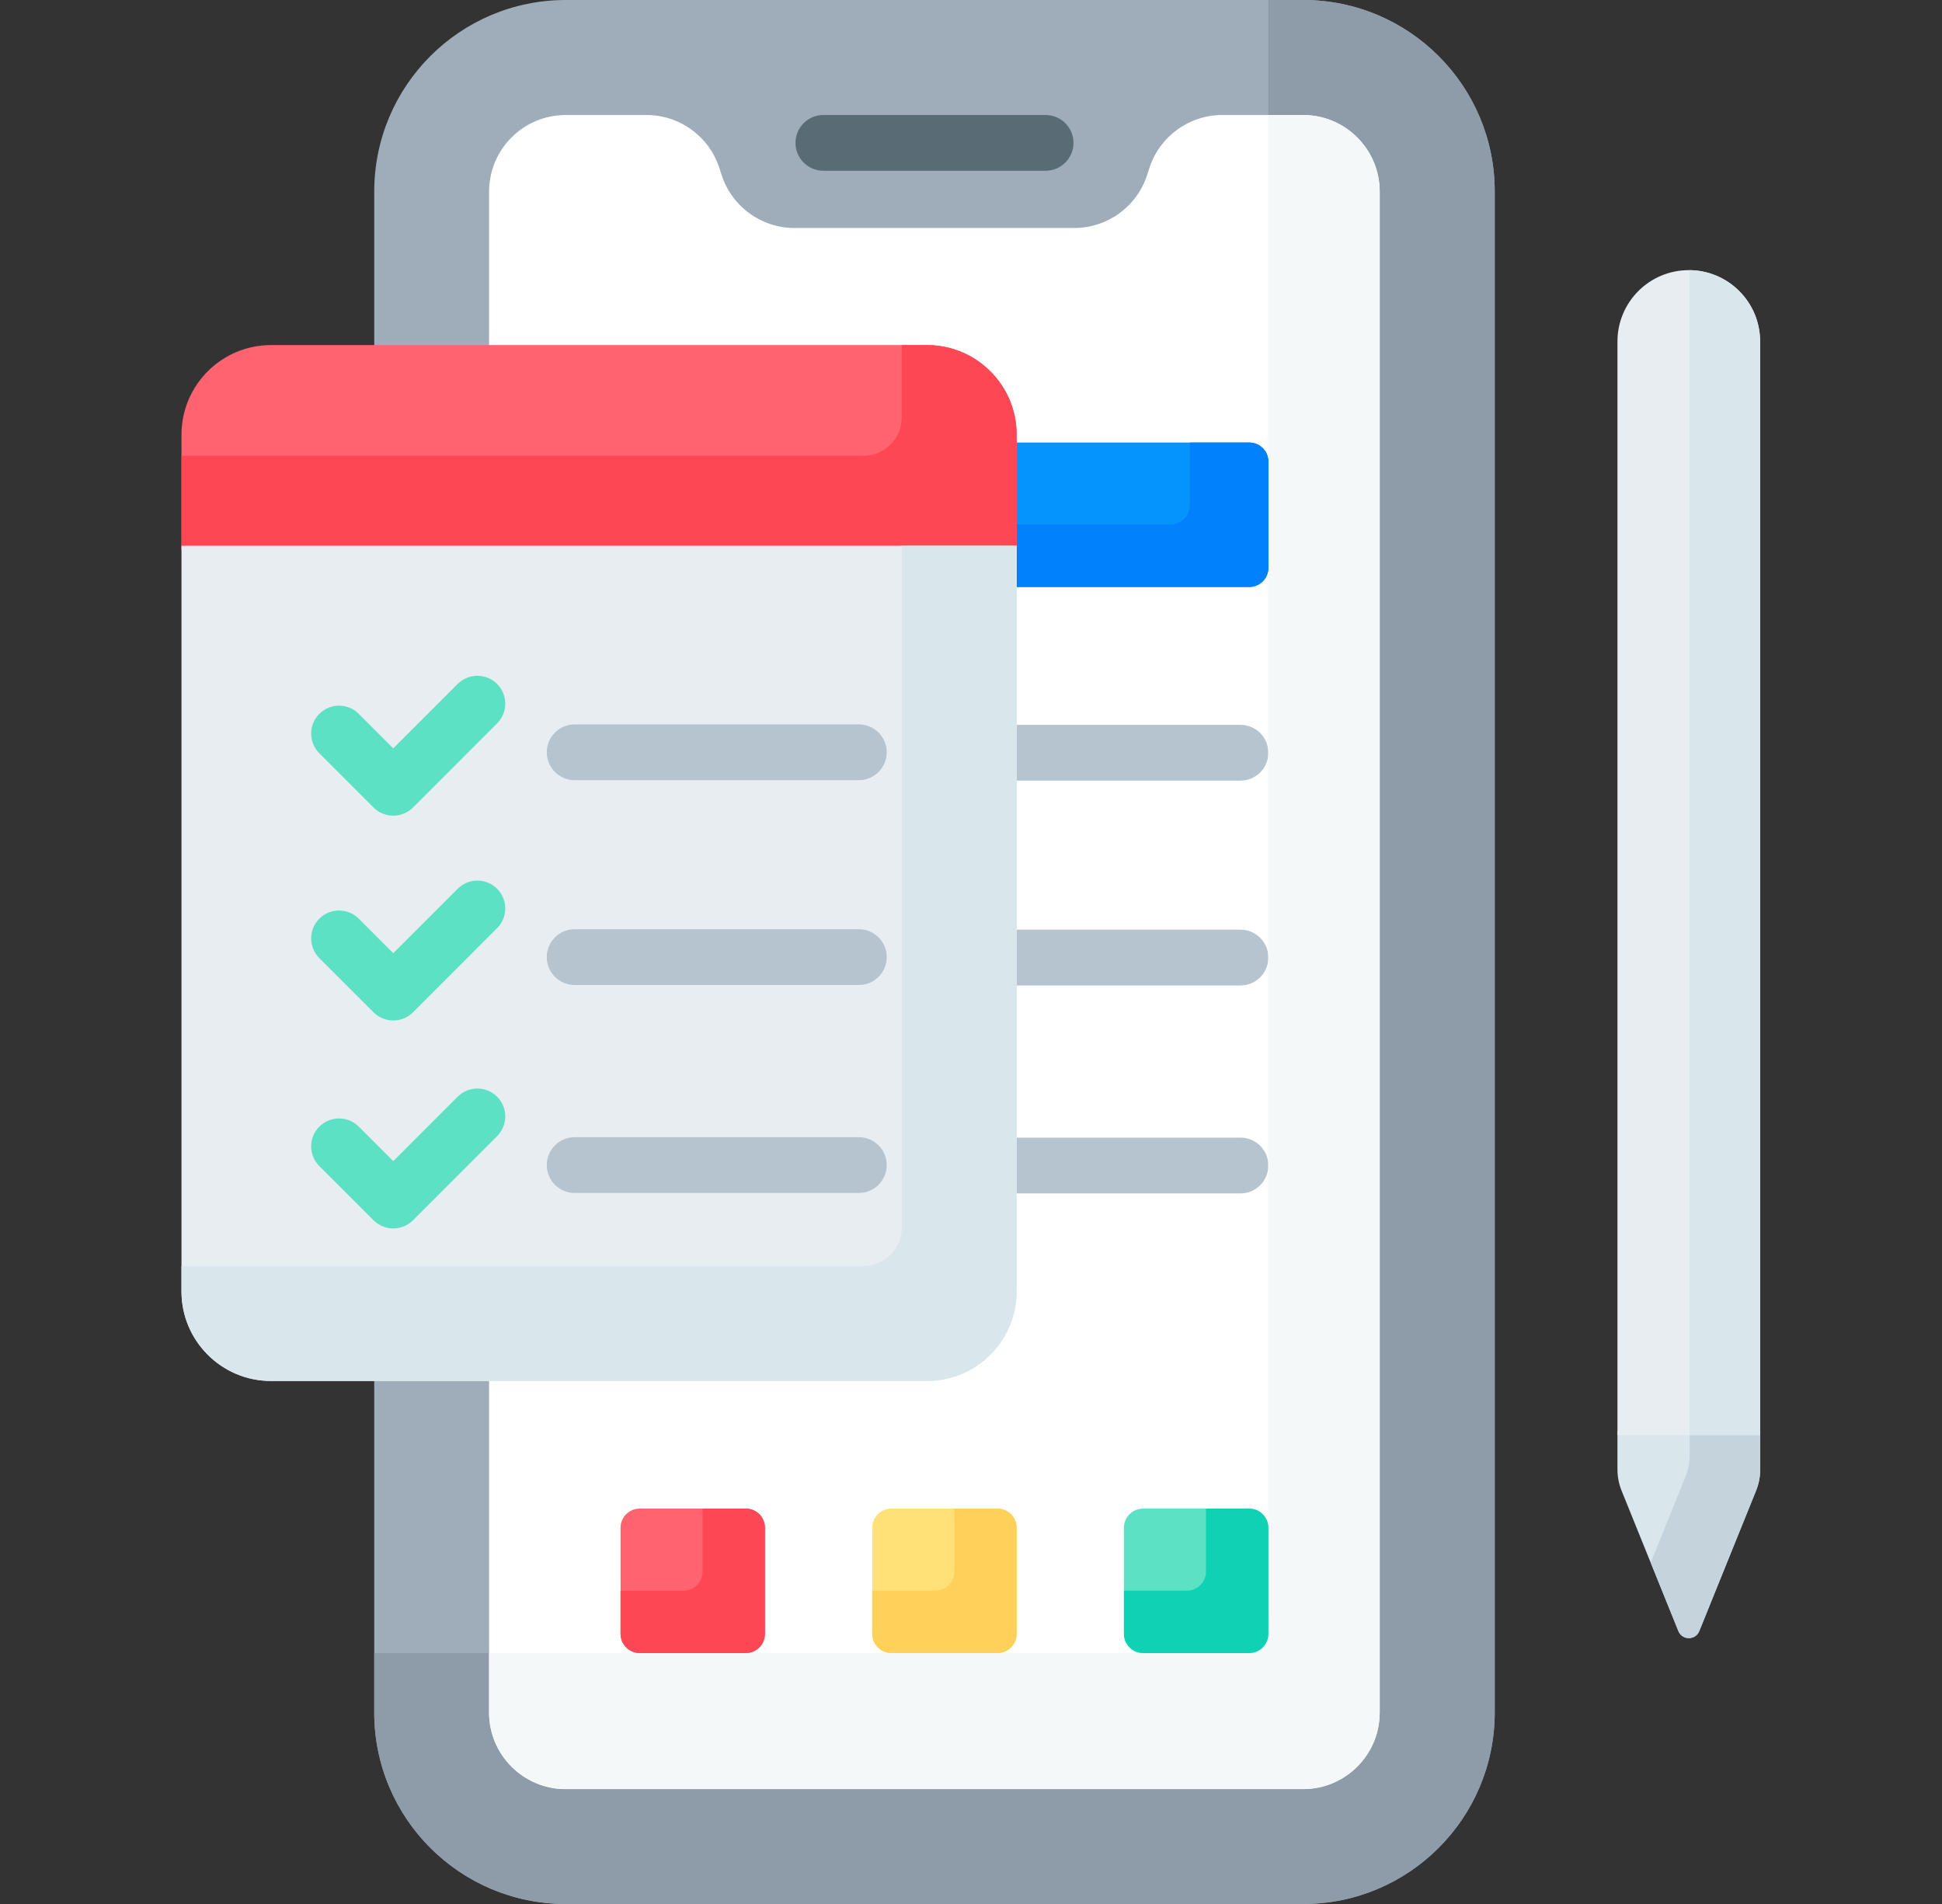 <svg width="51" height="50" viewBox="0 0 51 50" fill="none" xmlns="http://www.w3.org/2000/svg">
<rect x="0" y="0" width="51" height="50" fill="#333333" stroke="none"/>
<path d="M34.224 50H14.858C12.08 50 9.828 47.748 9.828 44.97V5.03C9.828 2.252 12.08 0 14.858 0H34.224C37.002 0 39.254 2.252 39.254 5.03V44.97C39.254 47.748 37.002 50 34.224 50Z" fill="#9FACBA"/>
<path d="M34.224 0H33.309V42.404C33.309 42.96 32.858 43.41 32.303 43.41H9.828V44.97C9.828 47.748 12.08 50 14.858 50H34.224C37.002 50 39.254 47.748 39.254 44.97V5.03C39.254 2.252 37.002 0 34.224 0Z" fill="#8D9CA8"/>
<path d="M34.221 3.02H32.099C31.227 3.02 30.455 3.581 30.186 4.41L30.125 4.597C29.855 5.426 29.083 5.987 28.211 5.987H20.866C19.994 5.987 19.221 5.426 18.952 4.597L18.891 4.41C18.622 3.581 17.849 3.02 16.977 3.02H14.856C13.745 3.02 12.844 3.92 12.844 5.032V44.971C12.844 46.083 13.745 46.983 14.856 46.983H34.221C35.332 46.983 36.233 46.083 36.233 44.971V5.032C36.233 3.921 35.332 3.02 34.221 3.02Z" fill="white"/>
<path d="M32.576 19.035H26.602V20.5H32.576C32.981 20.5 33.309 20.172 33.309 19.768C33.309 19.363 32.981 19.035 32.576 19.035Z" fill="#B6C4CF"/>
<path d="M32.576 24.414H26.602V25.879H32.576C32.981 25.879 33.309 25.551 33.309 25.146C33.309 24.742 32.981 24.414 32.576 24.414Z" fill="#B6C4CF"/>
<path d="M32.576 29.875H26.602V31.34H32.576C32.981 31.34 33.309 31.012 33.309 30.607C33.309 30.203 32.981 29.875 32.576 29.875Z" fill="#B6C4CF"/>
<path d="M34.221 3.02H33.306V42.406C33.306 42.962 32.856 43.412 32.3 43.412H12.844V44.971C12.844 46.083 13.745 46.983 14.856 46.983H34.221C35.332 46.983 36.233 46.083 36.233 44.971V5.032C36.233 3.92 35.332 3.02 34.221 3.02Z" fill="#F5F8F9"/>
<path d="M19.586 43.41H16.8C16.522 43.41 16.297 43.184 16.297 42.907V40.12C16.297 39.842 16.522 39.617 16.8 39.617H19.586C19.864 39.617 20.089 39.842 20.089 40.12V42.907C20.089 43.184 19.864 43.41 19.586 43.41Z" fill="#FE646F"/>
<path d="M26.196 43.41H23.409C23.131 43.41 22.906 43.184 22.906 42.907V40.12C22.906 39.842 23.131 39.617 23.409 39.617H26.196C26.473 39.617 26.699 39.842 26.699 40.12V42.907C26.699 43.184 26.473 43.41 26.196 43.41Z" fill="#FFE177"/>
<path d="M32.805 43.41H30.019C29.741 43.41 29.516 43.184 29.516 42.907V40.12C29.516 39.842 29.741 39.617 30.019 39.617H32.805C33.083 39.617 33.308 39.842 33.308 40.12V42.907C33.308 43.184 33.083 43.41 32.805 43.41Z" fill="#5DE1C4"/>
<path d="M32.805 39.617H31.671V41.269C31.671 41.547 31.446 41.773 31.168 41.773H29.516V42.907C29.516 43.184 29.741 43.41 30.019 43.41H32.805C33.083 43.41 33.308 43.184 33.308 42.907V40.12C33.308 39.842 33.083 39.617 32.805 39.617Z" fill="#0ED2B3"/>
<path d="M26.196 39.617H25.061V41.269C25.061 41.547 24.836 41.773 24.558 41.773H22.906V42.907C22.906 43.184 23.131 43.41 23.409 43.41H26.196C26.473 43.41 26.699 43.184 26.699 42.907V40.12C26.699 39.842 26.473 39.617 26.196 39.617Z" fill="#FFD15B"/>
<path d="M19.586 39.617H18.452V41.269C18.452 41.547 18.227 41.773 17.949 41.773H16.297V42.907C16.297 43.184 16.522 43.41 16.8 43.41H19.586C19.864 43.41 20.089 43.184 20.089 42.907V40.12C20.089 39.842 19.864 39.617 19.586 39.617Z" fill="#FD4755"/>
<path d="M32.808 11.621H26.602V15.414H32.808C33.086 15.414 33.311 15.188 33.311 14.91V12.124C33.311 11.846 33.086 11.621 32.808 11.621Z" fill="#0593FC"/>
<path d="M32.809 11.621H31.247V13.267C31.247 13.545 31.022 13.77 30.744 13.77H26.602V15.414H32.808C33.086 15.414 33.311 15.188 33.311 14.91V12.124C33.312 11.846 33.086 11.621 32.809 11.621Z" fill="#0182FC"/>
<path d="M42.477 37.586V38.588C42.477 38.778 42.513 38.967 42.584 39.143L44.076 42.833C44.176 43.08 44.525 43.08 44.625 42.833L46.117 39.143C46.188 38.967 46.225 38.778 46.225 38.588V37.586H42.477Z" fill="#D9E7EC"/>
<path d="M44.373 37.586V38.22C44.373 38.41 44.336 38.598 44.265 38.774L43.352 41.035L44.079 42.833C44.178 43.08 44.528 43.08 44.627 42.833L46.119 39.143C46.191 38.967 46.227 38.778 46.227 38.588V37.586H44.373Z" fill="#C5D3DD"/>
<path d="M44.351 7.094C43.316 7.094 42.477 7.933 42.477 8.968V37.685H46.225V8.968C46.225 7.933 45.386 7.094 44.351 7.094Z" fill="#E8EDF2"/>
<path d="M44.367 7.094V37.684H46.221V8.967C46.221 7.939 45.393 7.105 44.367 7.094Z" fill="#D9E7EC"/>
<path d="M26.699 14.434V11.416C26.699 10.116 25.646 9.062 24.346 9.062H7.119C5.819 9.062 4.766 10.116 4.766 11.416V14.434H26.699Z" fill="#FE646F"/>
<path d="M24.346 9.062H23.681V10.963C23.681 11.518 23.231 11.969 22.675 11.969H4.766V14.434H26.699V11.416C26.699 10.116 25.645 9.062 24.346 9.062Z" fill="#FD4755"/>
<path d="M24.346 36.265H7.119C5.819 36.265 4.766 35.212 4.766 33.912V14.332H26.699V33.912C26.699 35.212 25.646 36.265 24.346 36.265Z" fill="#E8EDF2"/>
<path d="M23.681 14.332V32.241C23.681 32.797 23.231 33.247 22.675 33.247H4.766V33.912C4.766 35.212 5.819 36.266 7.119 36.266H24.346C25.645 36.266 26.699 35.212 26.699 33.912V14.332H23.681Z" fill="#D9E7EC"/>
<path d="M10.328 21.42C10.141 21.42 9.953 21.349 9.81 21.206L8.386 19.782C8.1 19.496 8.1 19.032 8.386 18.746C8.673 18.46 9.136 18.46 9.422 18.746L10.328 19.652L12.019 17.961C12.305 17.675 12.769 17.675 13.055 17.961C13.341 18.247 13.341 18.71 13.055 18.996L10.846 21.206C10.703 21.349 10.515 21.42 10.328 21.42Z" fill="#5DE1C4"/>
<path d="M22.554 20.488H15.092C14.687 20.488 14.359 20.16 14.359 19.756C14.359 19.351 14.687 19.023 15.092 19.023H22.554C22.959 19.023 23.287 19.351 23.287 19.756C23.287 20.16 22.959 20.488 22.554 20.488Z" fill="#B6C4CF"/>
<path d="M10.328 26.799C10.141 26.799 9.953 26.728 9.81 26.584L8.386 25.161C8.1 24.875 8.1 24.411 8.386 24.125C8.673 23.839 9.136 23.839 9.422 24.125L10.328 25.031L12.019 23.34C12.305 23.053 12.769 23.053 13.055 23.34C13.341 23.626 13.341 24.089 13.055 24.375L10.846 26.584C10.703 26.727 10.515 26.799 10.328 26.799Z" fill="#5DE1C4"/>
<path d="M22.554 25.867H15.092C14.687 25.867 14.359 25.539 14.359 25.135C14.359 24.73 14.687 24.402 15.092 24.402H22.554C22.959 24.402 23.287 24.73 23.287 25.135C23.287 25.539 22.959 25.867 22.554 25.867Z" fill="#B6C4CF"/>
<path d="M10.328 32.26C10.134 32.26 9.948 32.183 9.81 32.046L8.386 30.622C8.1 30.336 8.1 29.872 8.386 29.586C8.672 29.3 9.136 29.3 9.422 29.586L10.328 30.492L12.019 28.8C12.305 28.514 12.769 28.514 13.055 28.8C13.341 29.087 13.341 29.55 13.055 29.836L10.846 32.046C10.709 32.183 10.522 32.26 10.328 32.26Z" fill="#5DE1C4"/>
<path d="M22.554 31.328H15.092C14.687 31.328 14.359 31 14.359 30.596C14.359 30.191 14.687 29.863 15.092 29.863H22.554C22.959 29.863 23.287 30.191 23.287 30.596C23.287 31 22.959 31.328 22.554 31.328Z" fill="#B6C4CF"/>
<path d="M27.458 4.484H21.623C21.218 4.484 20.891 4.156 20.891 3.752C20.891 3.347 21.218 3.02 21.623 3.02H27.458C27.863 3.02 28.191 3.347 28.191 3.752C28.191 4.156 27.863 4.484 27.458 4.484Z" fill="#596C76"/>
</svg>
